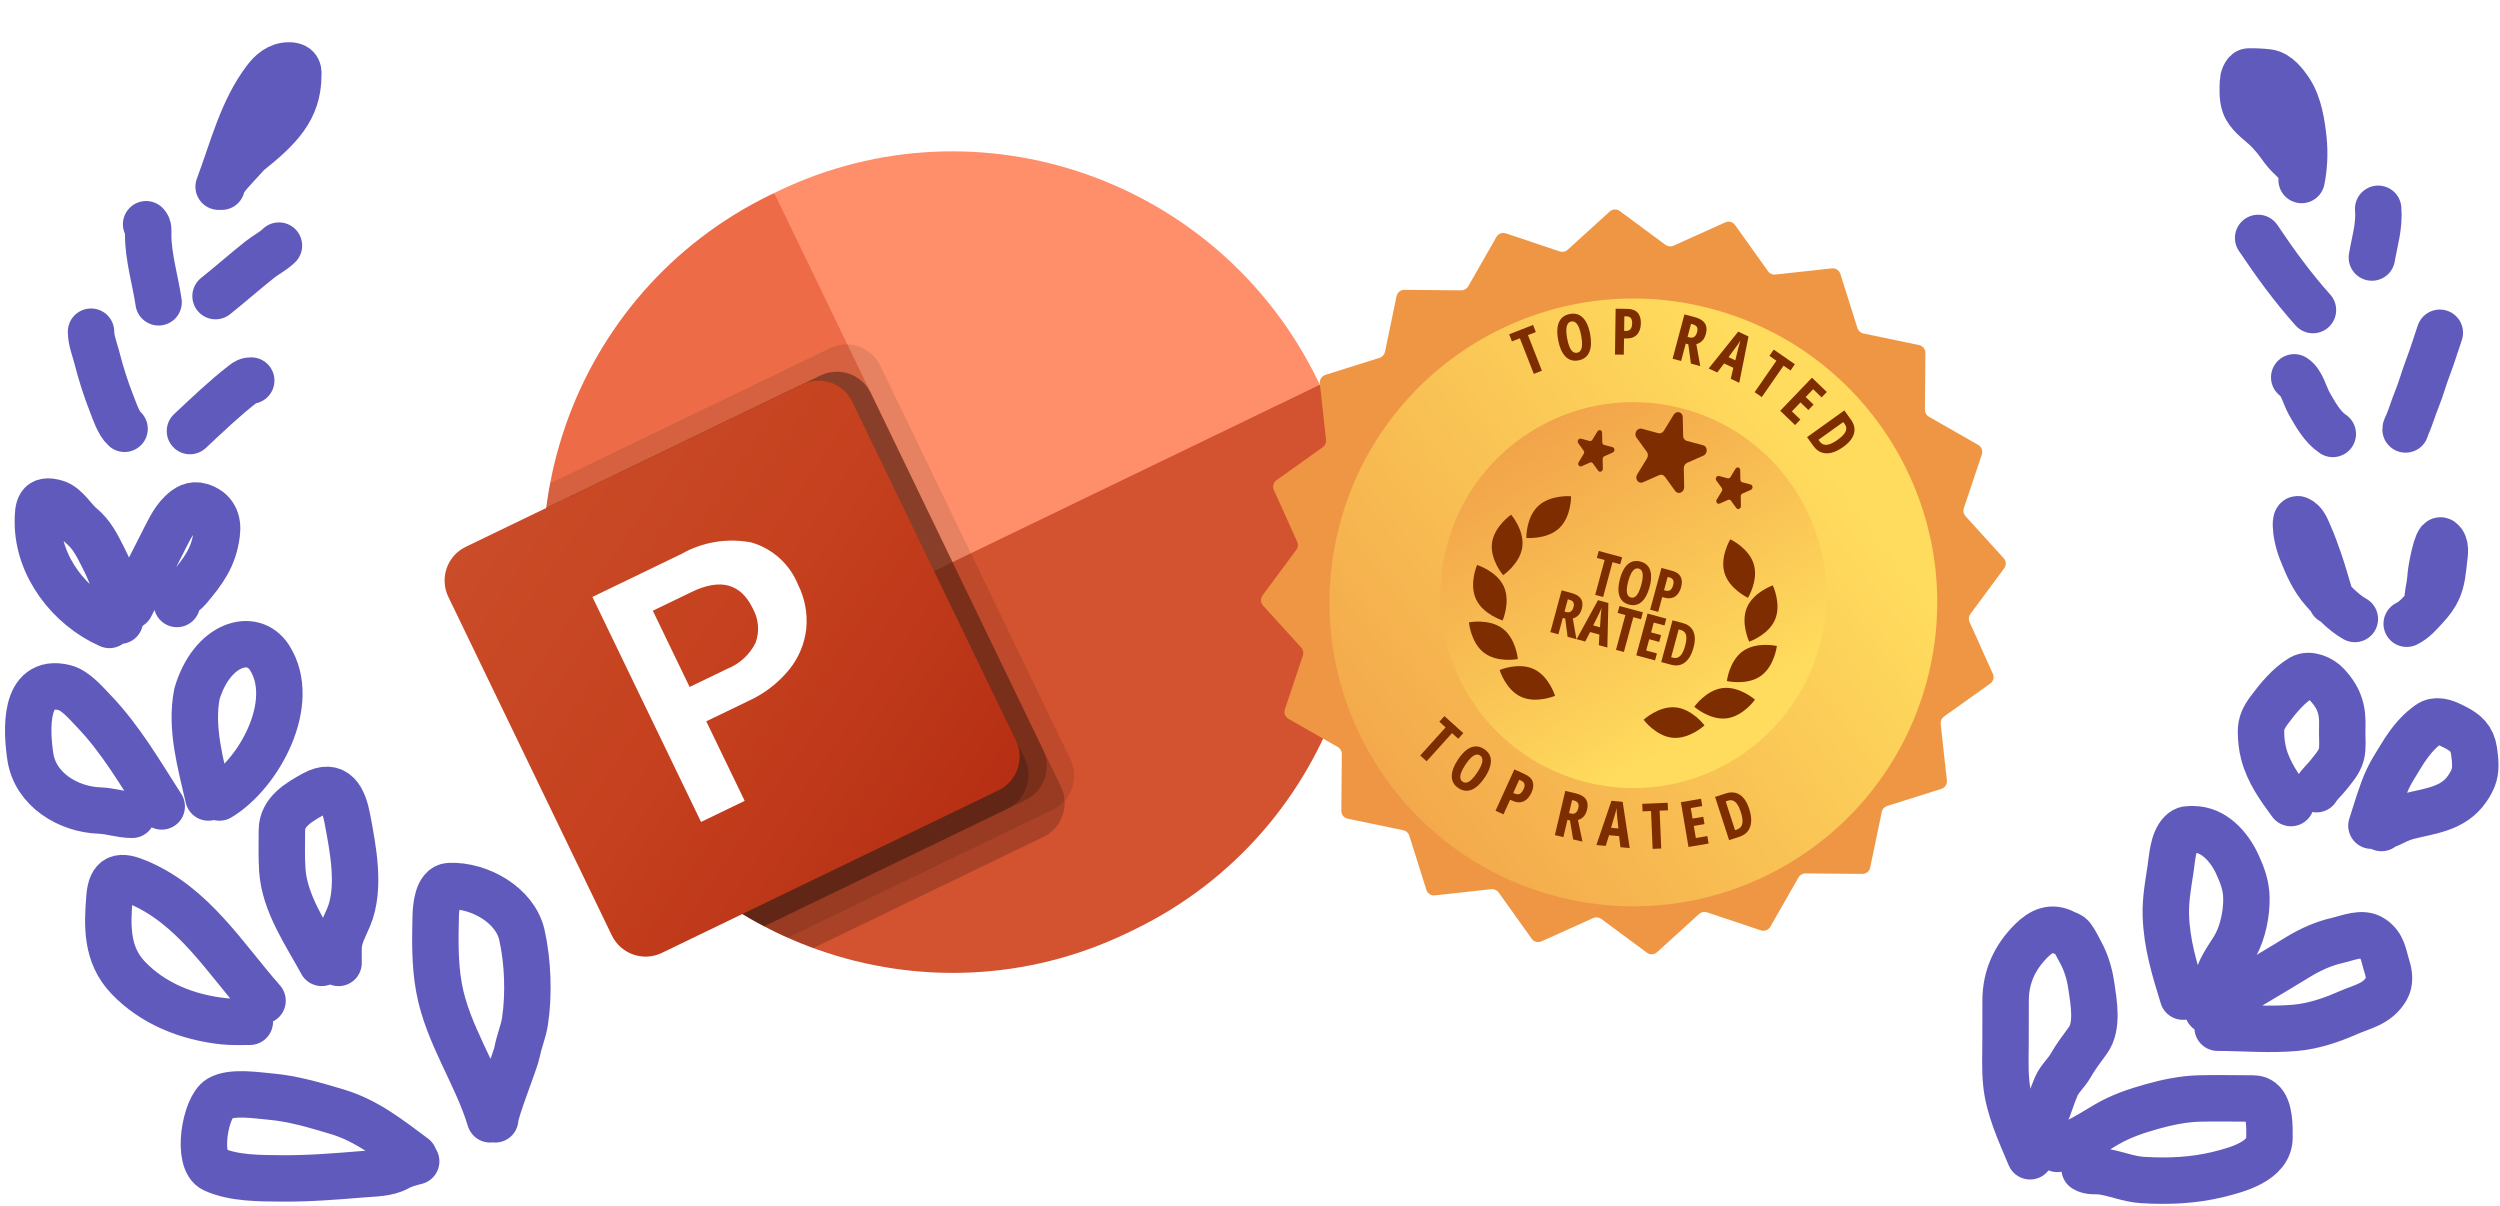 <svg width="367" height="177" viewBox="0 0 367 177" fill="none" xmlns="http://www.w3.org/2000/svg">
<path d="M71.946 164.317C69.944 157.687 65.665 151.806 64.436 144.931C63.825 141.512 63.875 138.002 63.96 134.54C63.988 133.388 64.169 130.141 65.982 130.071C70.373 129.901 75.63 132.865 76.615 137.25C77.489 141.141 77.673 145.937 77.069 149.93C76.838 151.461 76.198 152.867 75.924 154.383C75.697 155.642 72.699 163.043 72.696 164.319" stroke="#615ABD" stroke-width="6.816" stroke-linecap="round"/>
<path d="M60.787 169.866C57.167 167.182 53.836 164.496 49.482 163.201C46.259 162.243 43.046 161.271 39.681 160.978C37.768 160.812 34.029 160.2 32.215 161.272C30.097 162.523 28.758 170.457 31.384 171.66C34.331 173.011 38.218 172.96 41.341 172.989C45.312 173.026 49.276 172.708 53.23 172.378C54.874 172.241 56.913 172.267 58.392 171.426C59.164 170.987 60.22 170.703 61.095 170.486" stroke="#615ABD" stroke-width="6.816" stroke-linecap="round"/>
<path d="M47.224 141.35C44.947 137.124 41.756 132.629 41.439 127.678C41.315 125.746 41.379 123.799 41.383 121.864C41.389 119.186 43.889 117.743 46.074 116.541C49.252 114.792 50.429 117.223 50.986 120.164C51.808 124.509 52.975 130.336 51.195 134.615C50.581 136.09 49.77 137.412 49.706 139.05C49.676 139.815 49.703 140.588 49.701 141.355" stroke="#615ABD" stroke-width="6.816" stroke-linecap="round"/>
<path d="M38.542 146.904C32.919 140.521 28.401 132.986 20.31 129.542C17.641 128.406 16.332 128.606 16.074 131.683C15.712 136.003 15.629 140.149 18.766 143.473C22.439 147.364 27.558 149.348 32.807 149.92C34.087 150.059 35.39 149.994 36.677 149.997" stroke="#615ABD" stroke-width="6.816" stroke-linecap="round"/>
<path d="M30.587 117.07C29.479 112.176 27.924 106.927 28.912 101.857C31.101 94.489 37.095 92.705 39.555 96.525C43.782 103.088 38.041 113.596 32.216 117.074" stroke="#615ABD" stroke-width="6.816" stroke-linecap="round"/>
<path d="M23.741 118.385C20.645 113.572 17.723 108.491 13.725 104.343C12.65 103.229 11.077 101.341 9.466 100.945C3.369 99.448 3.906 107.408 4.455 111.084C5.177 115.913 10.021 118.822 14.588 118.984C16.249 119.043 17.727 119.61 19.403 119.614" stroke="#615ABD" stroke-width="6.816" stroke-linecap="round"/>
<path d="M16.057 91.739C10.212 89.162 5.547 83.135 5.561 76.612C5.566 74.532 5.681 73.071 8.217 73.831C9.72 74.282 10.747 76.202 11.925 77.176C13.499 78.478 14.232 80.036 15.149 81.828C16.712 84.88 17.614 87.674 17.606 91.123" stroke="#615ABD" stroke-width="6.816" stroke-linecap="round"/>
<path d="M19.16 88.959C19.888 87.514 22.882 81.564 23.79 79.817C24.564 78.326 25.354 76.489 26.603 75.281C27.423 74.49 28.29 73.963 29.427 74.307C31.411 74.907 32.067 76.428 31.826 78.32C31.375 81.867 29.829 83.855 27.663 86.431C26.867 87.378 25.975 87.354 25.972 88.664" stroke="#615ABD" stroke-width="6.816" stroke-linecap="round"/>
<path d="M18.287 62.947C17.382 62.139 16.816 60.327 16.419 59.33C15.527 57.087 14.815 54.815 14.215 52.479C13.909 51.288 13.36 49.943 13.363 48.692" stroke="#615ABD" stroke-width="6.816" stroke-linecap="round"/>
<path d="M27.885 63.278C30.448 60.88 32.968 58.46 35.744 56.31C36.16 55.988 36.369 55.864 36.88 55.866" stroke="#615ABD" stroke-width="6.816" stroke-linecap="round"/>
<path d="M23.281 44.379C22.816 41.189 21.747 37.706 21.754 34.467C21.755 33.837 21.858 33.33 21.448 32.918" stroke="#615ABD" stroke-width="6.816" stroke-linecap="round"/>
<path d="M31.643 43.468C33.851 41.709 35.965 39.83 38.175 38.08C39.075 37.367 40.134 36.867 40.949 36.056" stroke="#615ABD" stroke-width="6.816" stroke-linecap="round"/>
<path d="M32.095 27.407C34.126 22.034 35.519 16.174 39.021 11.602C39.749 10.651 40.855 9.603 42.422 9.606C43.99 9.609 43.79 10.675 43.789 11.051C43.779 16.049 40.978 18.84 36.402 22.492C34.61 24.513 32.543 26.448 32.541 27.408" stroke="#615ABD" stroke-width="6.816" stroke-linecap="round"/>
<path d="M298.016 169.742C296.588 166.324 294.862 162.667 294.51 158.943C294.318 156.92 294.407 154.872 294.412 152.844C294.416 150.841 294.42 148.838 294.424 146.836C294.432 143.441 295.739 140.551 298.196 138.105C299.682 136.625 301.216 135.966 303.043 136.943C303.522 137.199 303.859 137.173 304.194 137.633C304.681 138.3 305.048 139.094 305.444 139.82C306.271 141.337 306.747 142.971 307.001 144.688C307.356 147.093 308.031 150.667 306.488 152.748C305.599 153.947 304.701 155.149 303.962 156.444C303.346 157.523 302.363 158.322 301.861 159.474C301.3 160.766 300.913 162.093 300.397 163.375" stroke="#615ABD" stroke-width="6.816" stroke-linecap="round"/>
<path d="M302.024 168.658C304.583 167.999 306.935 166.434 309.192 165.103C311.315 163.853 313.551 163.101 315.914 162.438C318.111 161.821 320.497 161.323 322.784 161.259C325.195 161.192 327.613 161.249 330.026 161.254C330.73 161.256 331.374 161.19 331.956 161.643C333.247 162.646 333.162 165.57 333.159 167.006C333.151 170.477 328.389 171.725 325.703 172.391C322.034 173.3 318.306 173.457 314.525 173.226C312.423 173.098 310.555 172.236 308.51 171.959C307.705 171.85 306.724 172.049 306.023 171.58" stroke="#615ABD" stroke-width="6.816" stroke-linecap="round"/>
<path d="M320.459 146.305C319.22 142.273 318.063 138.54 317.946 134.335C317.885 132.124 318.275 129.872 318.618 127.701C318.87 126.105 318.948 123.487 320.218 122.223C320.784 121.659 321.234 121.729 321.979 121.731C324.971 121.738 327.235 124.276 328.42 126.842C329.181 128.49 329.753 130.001 329.775 131.862C329.801 134.083 329.281 136.712 328.223 138.696C327.3 140.426 325.565 142.319 325.561 144.313" stroke="#615ABD" stroke-width="6.816" stroke-linecap="round"/>
<path d="M324.096 148.315C328.561 145.789 332.967 143.161 337.342 140.495C339.174 139.379 341.075 138.517 343.173 138.04C344.755 137.68 346.82 136.743 348.271 137.747C349.852 138.841 349.862 140.19 350.406 141.899C350.737 142.937 350.909 144.151 350.319 145.155C348.978 147.437 346.815 147.738 344.607 148.713C342.216 149.77 339.602 150.642 336.986 150.882C333.154 151.232 329.34 150.875 325.547 150.867" stroke="#615ABD" stroke-width="6.816" stroke-linecap="round"/>
<path d="M336.315 117.889C334.65 115.625 333.047 113.426 332.316 110.671C332.042 109.639 331.929 108.565 331.912 107.501C331.892 106.169 332.334 105.308 333.151 104.209C334.4 102.525 335.989 100.587 337.826 99.503C339.002 98.809 340.769 99.593 341.617 100.528C342.635 101.649 343.28 102.616 343.642 104.092C343.927 105.254 343.839 106.425 343.837 107.615C343.835 108.635 343.961 109.751 343.71 110.746C343.411 111.93 342.516 112.871 341.778 113.81C341.246 114.487 340.509 115.123 340.069 115.851" stroke="#615ABD" stroke-width="6.816" stroke-linecap="round"/>
<path d="M348.126 121.209C348.879 118.93 349.515 116.532 350.527 114.346C351.031 113.256 351.726 112.225 352.339 111.194C353.168 109.799 354.105 108.471 355.276 107.337C355.552 107.07 356.496 106.259 356.92 106.078C358.056 105.592 359.344 106.218 360.334 106.723C361.964 107.553 362.898 108.371 363.18 110.188C363.294 110.924 363.372 111.66 363.371 112.404C363.368 113.737 362.955 114.657 362.202 115.76C360.117 118.817 356.722 119.006 353.419 119.87C352.373 120.143 351.577 120.585 350.626 121.031C350.345 121.163 349.743 121.272 349.602 121.553" stroke="#615ABD" stroke-width="6.816" stroke-linecap="round"/>
<path d="M345.691 90.865C343.929 89.872 342.425 88.208 341.092 86.714C339.553 84.989 338.678 82.932 337.841 80.805C337.535 80.026 337.314 79.185 337.171 78.36C337.108 77.998 336.824 75.999 337.39 76.24C338.273 76.615 338.583 77.594 338.951 78.408C339.519 79.666 339.974 80.968 340.432 82.269C341.13 84.248 341.639 86.284 342.288 88.244" stroke="#615ABD" stroke-width="6.816" stroke-linecap="round"/>
<path d="M353.303 91.564C354.472 90.991 355.264 90.019 356.136 89.076C356.85 88.304 357.48 87.483 357.909 86.517C358.518 85.147 358.623 83.564 358.79 82.094C358.878 81.319 359.148 79.943 358.354 79.366C357.728 78.911 356.885 83.681 356.841 84.318C356.774 85.282 356.63 86.217 356.443 87.164C356.377 87.498 356.355 88.911 356.035 89.07" stroke="#615ABD" stroke-width="6.816" stroke-linecap="round"/>
<path d="M336.791 55.394C337.925 56.11 338.348 58.11 338.992 59.237C339.926 60.868 340.921 62.674 342.455 63.701" stroke="#615ABD" stroke-width="6.816" stroke-linecap="round"/>
<path d="M358.167 48.85C357.58 50.54 357.068 52.264 356.427 53.934C355.827 55.495 355.4 57.121 354.769 58.665C354.282 59.857 353.925 61.103 353.423 62.286C353.313 62.544 353.138 62.759 353.137 63.043" stroke="#615ABD" stroke-width="6.816" stroke-linecap="round"/>
<path d="M331.495 34.93C333.966 38.618 336.575 42.206 339.54 45.515" stroke="#615ABD" stroke-width="6.816" stroke-linecap="round"/>
<path d="M349.116 30.65C349.328 33.169 348.598 35.402 348.192 37.806" stroke="#615ABD" stroke-width="6.816" stroke-linecap="round"/>
<path d="M337.876 26.422C338.257 24.475 338.354 22.494 338.154 20.514C337.922 18.225 337.476 15.344 336.187 13.389C335.47 12.301 334.36 10.814 332.955 10.636C332.026 10.518 331.032 10.48 330.095 10.497C329.59 10.506 329.284 11.553 329.271 11.922C329.234 13.035 329.141 14.306 329.517 15.369C330.012 16.77 331.424 17.739 332.476 18.696C333.545 19.668 334.355 20.751 335.196 21.921C335.643 22.542 336.227 23.058 336.765 23.598C336.969 23.803 337.152 24.056 337.426 24.148" stroke="#615ABD" stroke-width="6.816" stroke-linecap="round"/>
<path d="M150.533 84.034L113.656 28.331L113.053 28.623C83.683 42.913 71.423 78.358 85.612 107.957L85.905 108.564L150.533 84.034Z" fill="#ED6C47"/>
<path d="M114.26 28.039L113.656 28.331L139.828 82.522L172.023 80.339L193.75 56.48L193.457 55.873C179.097 26.357 143.714 13.921 114.26 28.039Z" fill="#FF8F6B"/>
<path d="M193.75 56.48L194.038 57.076C208.232 86.681 195.969 122.133 166.592 136.426L165.405 136.999C135.946 151.121 100.555 138.683 86.192 109.16L85.904 108.563L193.75 56.48Z" fill="#D35230"/>
<path opacity="0.1" d="M129.215 53.663L157.14 111.484C158.097 113.5 157.757 115.89 156.278 117.548C155.81 118.082 155.24 118.517 154.601 118.825L115.641 137.641C114.468 137.138 113.295 136.568 112.176 135.973C100.86 130.081 91.742 120.672 86.192 109.159L85.617 107.967C80.587 97.594 78.701 85.979 80.192 74.565C80.34 73.357 80.515 72.137 80.771 70.944L121.887 51.087C124.613 49.796 127.876 50.943 129.215 53.663Z" fill="black"/>
<path opacity="0.2" d="M127.828 57.676L155.752 115.498C156.062 116.14 156.241 116.838 156.278 117.549C156.414 119.775 155.206 121.86 153.213 122.839L119.403 139.167C118.13 138.709 116.875 138.2 115.641 137.642C114.468 137.14 113.295 136.57 112.176 135.975C100.86 130.083 91.742 120.674 86.192 109.161L85.617 107.968C80.588 97.595 78.701 85.981 80.192 74.567L120.499 55.101C123.226 53.809 126.489 54.956 127.828 57.676Z" fill="black"/>
<path opacity="0.2" d="M127.828 57.676L153.135 110.078C154.433 112.818 153.303 116.087 150.596 117.42L112.176 135.975C100.86 130.083 91.742 120.674 86.192 109.161L85.617 107.968C80.588 97.595 78.701 85.981 80.192 74.567L120.499 55.101C123.226 53.809 126.489 54.956 127.828 57.676Z" fill="black"/>
<path opacity="0.2" d="M125.132 58.978L150.439 111.381C151.737 114.12 150.606 117.389 147.9 118.722L112.176 135.975C100.86 130.083 91.742 120.674 86.192 109.161L85.617 107.968C80.588 97.595 78.701 85.981 80.192 74.567L117.803 56.403C120.53 55.111 123.793 56.258 125.132 58.978Z" fill="black"/>
<path d="M68.364 80.278L117.795 56.406C120.524 55.088 123.811 56.243 125.135 58.986L149.126 108.662C150.451 111.405 149.312 114.697 146.583 116.015L97.152 139.888C94.422 141.206 91.136 140.051 89.811 137.308L65.82 87.632C64.496 84.889 65.634 81.596 68.364 80.278Z" fill="url(#paint0_linear_4636_147)"/>
<path d="M100.016 81.328C103.129 79.556 106.772 78.955 110.296 79.632C113.394 80.527 115.916 82.799 117.136 85.795C118.147 87.798 118.572 90.046 118.361 92.277C118.123 94.484 117.253 96.573 115.856 98.292C114.258 100.254 112.231 101.82 109.931 102.871L103.679 105.89L109.319 117.568L102.915 120.661L86.964 87.632L100.016 81.328ZM101.237 100.848L106.748 98.186C108.557 97.471 110.04 96.115 110.915 94.373C111.53 92.708 111.377 90.852 110.498 89.304C108.741 85.665 105.757 84.861 101.547 86.894L95.832 89.655L101.237 100.848L101.237 100.848Z" fill="white"/>
<path d="M253.274 32.642C253.782 32.414 254.38 32.576 254.704 33.029L259.55 39.822C259.795 40.166 260.207 40.351 260.627 40.305L268.922 39.396C269.476 39.336 269.995 39.675 270.163 40.206L272.672 48.164C272.799 48.567 273.134 48.87 273.548 48.956L281.718 50.655C282.263 50.768 282.652 51.251 282.648 51.808L282.575 60.152C282.571 60.575 282.796 60.967 283.163 61.176L290.408 65.317C290.892 65.593 291.113 66.173 290.936 66.701L288.288 74.614C288.154 75.015 288.247 75.457 288.531 75.77L294.142 81.946C294.517 82.359 294.548 82.978 294.216 83.426L289.253 90.134C289.002 90.474 288.953 90.923 289.127 91.308L292.554 98.916C292.783 99.424 292.621 100.023 292.168 100.346L285.375 105.192C285.031 105.437 284.846 105.85 284.892 106.27L285.801 114.564C285.861 115.118 285.523 115.638 284.991 115.805L277.033 118.315C276.63 118.442 276.327 118.777 276.241 119.19L274.542 127.36C274.429 127.905 273.946 128.295 273.389 128.29L265.045 128.217C264.622 128.214 264.23 128.439 264.021 128.806L259.88 136.05C259.604 136.534 259.024 136.755 258.496 136.578L250.583 133.931C250.182 133.797 249.74 133.89 249.427 134.174L243.251 139.784C242.838 140.159 242.219 140.19 241.771 139.859L235.063 134.895C234.723 134.644 234.274 134.596 233.889 134.769L226.281 138.197C225.773 138.426 225.174 138.264 224.851 137.81L220.005 131.017C219.76 130.673 219.347 130.488 218.927 130.535L210.633 131.443C210.079 131.504 209.559 131.165 209.392 130.634L206.882 122.675C206.755 122.272 206.42 121.969 206.007 121.883L197.837 120.184C197.292 120.071 196.902 119.588 196.907 119.031L196.98 110.687C196.983 110.264 196.758 109.873 196.391 109.663L189.147 105.523C188.663 105.246 188.442 104.667 188.619 104.138L191.266 96.225C191.4 95.824 191.308 95.382 191.023 95.07L185.413 88.893C185.038 88.481 185.007 87.861 185.338 87.413L190.302 80.706C190.553 80.366 190.601 79.917 190.428 79.531L187 71.923C186.771 71.415 186.933 70.817 187.387 70.493L194.18 65.647C194.524 65.402 194.709 64.99 194.663 64.57L193.754 56.275C193.693 55.721 194.032 55.202 194.563 55.034L202.522 52.525C202.925 52.398 203.228 52.063 203.314 51.649L205.013 43.479C205.126 42.934 205.609 42.545 206.166 42.55L214.51 42.622C214.933 42.626 215.324 42.401 215.534 42.034L219.674 34.789C219.951 34.306 220.53 34.084 221.059 34.261L228.972 36.909C229.373 37.043 229.815 36.95 230.128 36.666L236.304 31.055C236.716 30.68 237.336 30.649 237.784 30.981L244.491 35.944C244.831 36.195 245.28 36.243 245.666 36.07L253.274 32.642Z" fill="#EF9645"/>
<g filter="url(#filter0_d_4636_147)">
<circle cx="239.777" cy="85.42" r="44.602" transform="rotate(15.123 239.777 85.42)" fill="url(#paint1_linear_4636_147)"/>
</g>
<g filter="url(#filter1_d_4636_147)">
<circle cx="239.778" cy="85.42" r="28.323" transform="rotate(15.123 239.778 85.42)" fill="url(#paint2_linear_4636_147)"/>
</g>
<path d="M235.338 87.636L234.176 87.322L235.558 82.21L234.417 81.902L234.693 80.883L238.127 81.811L237.852 82.83L236.719 82.524L235.338 87.636ZM242.157 86.18C242.025 86.667 241.862 87.094 241.667 87.461C241.472 87.825 241.248 88.12 240.995 88.346C240.743 88.571 240.459 88.72 240.146 88.791C239.836 88.863 239.497 88.85 239.131 88.751C238.762 88.651 238.46 88.492 238.226 88.272C237.992 88.05 237.823 87.776 237.719 87.451C237.614 87.126 237.57 86.757 237.586 86.344C237.601 85.932 237.675 85.482 237.806 84.996C237.992 84.308 238.231 83.753 238.522 83.331C238.813 82.908 239.153 82.622 239.541 82.472C239.93 82.322 240.362 82.311 240.837 82.44C241.332 82.574 241.704 82.811 241.954 83.151C242.207 83.493 242.347 83.921 242.376 84.435C242.406 84.947 242.333 85.529 242.157 86.18ZM239.024 85.334C238.897 85.803 238.828 86.206 238.815 86.541C238.803 86.874 238.847 87.139 238.946 87.337C239.046 87.532 239.201 87.658 239.411 87.715C239.624 87.772 239.82 87.743 240.002 87.627C240.186 87.512 240.355 87.307 240.51 87.013C240.667 86.72 240.811 86.332 240.941 85.852C241.135 85.133 241.199 84.578 241.134 84.185C241.07 83.79 240.879 83.549 240.56 83.463C240.351 83.406 240.153 83.439 239.967 83.559C239.782 83.68 239.61 83.889 239.452 84.185C239.294 84.481 239.151 84.864 239.024 85.334ZM245.457 83.792C246.08 83.96 246.499 84.248 246.713 84.654C246.931 85.057 246.957 85.568 246.79 86.186C246.706 86.496 246.59 86.768 246.443 87.001C246.3 87.233 246.125 87.418 245.92 87.557C245.714 87.697 245.479 87.783 245.215 87.817C244.951 87.85 244.657 87.823 244.332 87.736L244.01 87.648L243.423 89.821L242.244 89.502L243.901 83.372L245.457 83.792ZM245.098 84.77L244.809 84.692L244.282 86.642L244.487 86.698C244.674 86.748 244.84 86.756 244.985 86.72C245.13 86.684 245.255 86.598 245.361 86.461C245.467 86.325 245.554 86.131 245.622 85.879C245.706 85.566 245.703 85.321 245.613 85.144C245.527 84.964 245.355 84.84 245.098 84.77ZM230.673 87.048C231.126 87.17 231.484 87.338 231.748 87.55C232.012 87.762 232.181 88.019 232.255 88.321C232.332 88.624 232.317 88.974 232.21 89.371C232.142 89.622 232.049 89.843 231.932 90.034C231.815 90.221 231.669 90.378 231.494 90.505C231.322 90.629 231.12 90.725 230.886 90.79L231.419 93.828L230.124 93.478L229.771 90.804L229.419 90.709L228.769 93.112L227.591 92.793L229.248 86.662L230.673 87.048ZM230.396 88.039L230.157 87.975L229.67 89.778L229.934 89.849C230.197 89.92 230.417 89.894 230.594 89.771C230.774 89.649 230.908 89.427 230.995 89.105C231.073 88.817 231.061 88.587 230.961 88.412C230.864 88.239 230.676 88.115 230.396 88.039ZM234.707 94.716L234.787 93.154L233.424 92.786L232.707 94.176L231.444 93.835L234.586 88.105L236.108 88.516L235.961 95.055L234.707 94.716ZM234.883 92.082L234.991 90.37C235.004 90.23 235.018 90.092 235.03 89.957C235.045 89.824 235.059 89.695 235.071 89.573C235.087 89.448 235.102 89.332 235.115 89.225C235.081 89.32 235.039 89.424 234.99 89.537C234.942 89.65 234.889 89.768 234.832 89.891C234.775 90.013 234.715 90.136 234.651 90.26L233.881 91.811L234.883 92.082ZM238.388 95.711L237.227 95.397L238.608 90.286L237.468 89.978L237.743 88.959L241.177 89.887L240.902 90.906L239.77 90.6L238.388 95.711ZM242.959 96.946L240.204 96.202L241.861 90.071L244.616 90.816L244.345 91.818L242.768 91.392L242.379 92.835L243.846 93.231L243.574 94.237L242.107 93.841L241.659 95.497L243.236 95.923L242.959 96.946ZM248.611 95.063C248.426 95.748 248.174 96.301 247.857 96.722C247.542 97.144 247.169 97.429 246.739 97.577C246.313 97.722 245.837 97.724 245.311 97.582L243.869 97.192L245.526 91.062L247.056 91.475C247.56 91.612 247.955 91.84 248.244 92.161C248.535 92.482 248.712 92.887 248.775 93.375C248.838 93.863 248.783 94.426 248.611 95.063ZM247.384 94.79C247.508 94.332 247.567 93.944 247.559 93.627C247.552 93.31 247.48 93.058 247.345 92.872C247.212 92.686 247.019 92.559 246.764 92.49L246.429 92.399L245.326 96.479L245.582 96.548C246.007 96.663 246.365 96.576 246.656 96.285C246.951 95.996 247.193 95.498 247.384 94.79Z" fill="#7D2D00"/>
<path d="M219.025 79.703C218.701 82.156 220.664 84.438 220.664 84.438C220.664 84.438 223.153 82.742 223.477 80.289C223.8 77.835 221.837 75.553 221.837 75.553C221.837 75.553 219.35 77.251 219.025 79.703ZM216.671 87.945C217.706 90.194 220.586 91.082 220.586 91.082C220.586 91.082 221.787 88.324 220.752 86.076C219.717 83.827 216.837 82.938 216.837 82.938C216.837 82.938 215.636 85.697 216.671 87.945ZM217.881 95.846C219.862 97.334 222.82 96.752 222.82 96.752C222.82 96.752 222.563 93.755 220.582 92.267C218.6 90.778 215.643 91.361 215.643 91.361C215.643 91.361 215.9 94.358 217.881 95.846ZM223.26 102.28C225.507 103.328 228.28 102.149 228.28 102.149C228.28 102.149 227.409 99.271 225.163 98.221C222.916 97.173 220.143 98.354 220.143 98.354C220.143 98.354 221.014 101.233 223.26 102.28ZM225.814 74.273C224.002 75.963 224.064 78.968 224.064 78.968C224.064 78.968 227.067 79.237 228.879 77.548C230.691 75.859 230.629 72.852 230.629 72.852C230.629 72.852 227.625 72.584 225.814 74.273Z" fill="#7D2D00"/>
<path d="M260.586 90.936C259.63 93.218 256.785 94.2 256.785 94.2C256.785 94.2 255.489 91.482 256.444 89.199C257.401 86.914 260.247 85.934 260.247 85.934C260.247 85.934 261.541 88.653 260.586 90.936ZM258.465 99.24C256.438 100.661 253.504 99.977 253.504 99.977C253.504 99.977 253.855 96.99 255.882 95.569C257.908 94.149 260.845 94.832 260.845 94.832C260.845 94.832 260.493 97.82 258.465 99.24ZM253.441 105.456C250.98 105.744 248.719 103.751 248.719 103.751C248.719 103.751 250.45 101.291 252.911 101.004C255.373 100.716 257.634 102.709 257.634 102.709C257.634 102.709 255.903 105.169 253.441 105.456ZM245.553 108.305C243.084 108.078 241.282 105.663 241.282 105.663C241.282 105.663 243.485 103.615 245.954 103.84C248.423 104.067 250.223 106.483 250.223 106.483C250.223 106.483 248.022 108.532 245.553 108.305ZM257.455 82.825C258.17 85.197 256.602 87.762 256.602 87.762C256.602 87.762 253.872 86.482 253.157 84.11C252.443 81.738 254.012 79.171 254.012 79.171C254.012 79.171 256.741 80.453 257.455 82.825Z" fill="#7D2D00"/>
<path d="M234.502 63.337C234.71 62.998 235.179 63.124 235.187 63.522L235.217 64.944C235.219 65.031 235.245 65.113 235.293 65.179C235.342 65.246 235.408 65.292 235.484 65.313L236.732 65.65C237.081 65.744 237.091 66.28 236.748 66.432L235.519 66.973C235.444 67.007 235.379 67.064 235.334 67.138C235.288 67.212 235.265 67.299 235.267 67.386L235.296 68.808C235.304 69.206 234.841 69.41 234.62 69.105L233.831 68.018C233.783 67.952 233.716 67.905 233.64 67.885C233.564 67.864 233.483 67.871 233.408 67.904L232.179 68.445C231.835 68.597 231.538 68.188 231.746 67.848L232.487 66.634C232.533 66.56 232.556 66.474 232.554 66.387C232.552 66.3 232.525 66.218 232.477 66.151L231.689 65.065C231.468 64.761 231.748 64.303 232.096 64.398L233.343 64.735C233.419 64.755 233.501 64.749 233.576 64.716C233.651 64.683 233.715 64.625 233.761 64.551L234.502 63.337L234.502 63.337Z" fill="#7D2D00"/>
<path d="M245.696 60.877C246.1 60.218 247.012 60.464 247.027 61.237L247.084 63.999C247.088 64.167 247.14 64.327 247.234 64.456C247.327 64.584 247.457 64.675 247.604 64.715L250.027 65.37C250.705 65.553 250.726 66.594 250.058 66.889L247.671 67.941C247.525 68.005 247.4 68.117 247.312 68.261C247.224 68.404 247.178 68.573 247.181 68.741L247.238 71.504C247.255 72.276 246.355 72.673 245.926 72.082L244.394 69.97C244.3 69.842 244.17 69.751 244.023 69.711C243.875 69.671 243.717 69.684 243.571 69.748L241.184 70.8C240.516 71.095 239.939 70.299 240.342 69.64L241.783 67.282C241.871 67.138 241.916 66.97 241.913 66.802C241.909 66.633 241.857 66.473 241.763 66.344L240.232 64.234C239.803 63.642 240.346 62.754 241.023 62.938L243.446 63.592C243.593 63.632 243.751 63.619 243.897 63.555C244.042 63.491 244.168 63.379 244.256 63.236L245.697 60.878L245.696 60.877Z" fill="#7D2D00"/>
<path d="M254.774 68.816C254.981 68.476 255.451 68.603 255.459 69.001L255.488 70.423C255.49 70.509 255.517 70.592 255.565 70.658C255.613 70.724 255.68 70.771 255.756 70.791L257.003 71.129C257.352 71.223 257.363 71.758 257.019 71.91L255.79 72.452C255.715 72.485 255.65 72.543 255.605 72.617C255.56 72.691 255.536 72.777 255.538 72.864L255.567 74.286C255.576 74.684 255.113 74.888 254.892 74.584L254.103 73.497C254.055 73.431 253.988 73.384 253.912 73.363C253.836 73.343 253.755 73.349 253.68 73.382L252.451 73.924C252.107 74.076 251.81 73.666 252.017 73.327L252.759 72.113C252.804 72.039 252.827 71.952 252.826 71.865C252.824 71.779 252.797 71.696 252.749 71.63L251.96 70.544C251.74 70.239 252.019 69.782 252.368 69.876L253.615 70.213C253.691 70.234 253.772 70.227 253.847 70.194C253.922 70.161 253.987 70.104 254.032 70.03L254.774 68.816L254.774 68.816Z" fill="#7D2D00"/>
<path d="M226.349 54.422L225.162 54.887L223.117 49.66L221.951 50.116L221.543 49.074L225.054 47.701L225.462 48.742L224.304 49.195L226.349 54.422Z" fill="#7D2D00"/>
<path d="M233.436 49.058C233.534 49.583 233.573 50.066 233.555 50.506C233.537 50.944 233.458 51.328 233.32 51.66C233.182 51.991 232.979 52.263 232.713 52.475C232.449 52.686 232.119 52.828 231.724 52.902C231.326 52.976 230.964 52.962 230.639 52.86C230.314 52.755 230.027 52.571 229.778 52.308C229.53 52.045 229.318 51.713 229.144 51.311C228.969 50.91 228.833 50.446 228.736 49.921C228.598 49.179 228.571 48.539 228.656 48.002C228.74 47.465 228.934 47.036 229.236 46.714C229.539 46.393 229.947 46.184 230.46 46.089C230.994 45.99 231.458 46.046 231.853 46.257C232.251 46.467 232.582 46.811 232.846 47.29C233.109 47.766 233.306 48.355 233.436 49.058ZM230.055 49.686C230.149 50.193 230.267 50.609 230.409 50.936C230.55 51.259 230.713 51.493 230.899 51.636C231.084 51.777 231.29 51.826 231.517 51.784C231.746 51.741 231.921 51.623 232.041 51.429C232.164 51.234 232.232 50.961 232.244 50.609C232.26 50.257 232.22 49.821 232.124 49.302C231.98 48.526 231.787 47.966 231.545 47.62C231.302 47.272 231.009 47.13 230.665 47.194C230.438 47.236 230.264 47.357 230.142 47.558C230.02 47.758 229.952 48.036 229.936 48.392C229.921 48.747 229.961 49.179 230.055 49.686Z" fill="#7D2D00"/>
<path d="M238.883 45.342C239.567 45.352 240.073 45.537 240.399 45.898C240.729 46.255 240.889 46.773 240.879 47.452C240.874 47.792 240.827 48.102 240.737 48.38C240.651 48.655 240.52 48.891 240.345 49.088C240.17 49.285 239.952 49.435 239.69 49.539C239.427 49.643 239.118 49.692 238.762 49.687L238.407 49.682L238.374 52.067L237.08 52.049L237.175 45.318L238.883 45.342ZM238.771 46.441L238.453 46.437L238.423 48.577L238.649 48.581C238.854 48.584 239.027 48.547 239.166 48.473C239.305 48.398 239.411 48.277 239.484 48.109C239.557 47.941 239.595 47.719 239.599 47.443C239.604 47.099 239.537 46.848 239.398 46.69C239.262 46.528 239.053 46.445 238.771 46.441Z" fill="#7D2D00"/>
<path d="M248.788 46.558C249.269 46.687 249.649 46.863 249.929 47.087C250.209 47.311 250.389 47.584 250.469 47.903C250.551 48.224 250.536 48.595 250.424 49.016C250.352 49.283 250.255 49.517 250.131 49.719C250.008 49.919 249.854 50.085 249.668 50.22C249.487 50.353 249.272 50.454 249.024 50.525L249.599 53.742L248.224 53.375L247.843 50.542L247.469 50.442L246.788 52.991L245.538 52.657L247.276 46.154L248.788 46.558ZM248.498 47.61L248.244 47.542L247.733 49.455L248.013 49.53C248.292 49.604 248.525 49.576 248.713 49.445C248.903 49.315 249.044 49.079 249.135 48.738C249.217 48.433 249.204 48.188 249.098 48.004C248.994 47.821 248.794 47.689 248.498 47.61Z" fill="#7D2D00"/>
<path d="M254.079 55.611L254.449 53.995L253.094 53.36L252.09 54.679L250.835 54.091L255.166 48.687L256.68 49.396L255.325 56.195L254.079 55.611ZM254.747 52.893L255.173 51.126C255.213 50.982 255.252 50.841 255.29 50.702C255.33 50.566 255.368 50.434 255.404 50.308C255.443 50.181 255.48 50.062 255.514 49.953C255.46 50.047 255.397 50.148 255.326 50.257C255.255 50.365 255.178 50.479 255.096 50.596C255.014 50.714 254.928 50.831 254.839 50.949L253.75 52.427L254.747 52.893Z" fill="#7D2D00"/>
<path d="M258.629 58.293L257.581 57.566L260.779 52.954L259.75 52.24L260.387 51.321L263.486 53.469L262.849 54.389L261.827 53.681L258.629 58.293Z" fill="#7D2D00"/>
<path d="M263.519 62.399L261.336 60.305L265.995 55.447L268.178 57.541L267.416 58.335L266.167 57.137L265.071 58.28L266.234 59.395L265.469 60.193L264.306 59.077L263.047 60.39L264.296 61.588L263.519 62.399Z" fill="#7D2D00"/>
<path d="M270.599 65.604C269.988 66.042 269.411 66.328 268.868 66.461C268.326 66.596 267.83 66.58 267.378 66.414C266.93 66.248 266.538 65.93 266.201 65.461L265.278 64.175L270.747 60.25L271.726 61.616C272.049 62.065 272.22 62.517 272.242 62.974C272.266 63.433 272.14 63.884 271.865 64.327C271.589 64.77 271.167 65.196 270.599 65.604ZM269.775 64.558C270.184 64.264 270.491 63.985 270.698 63.72C270.904 63.454 271.014 63.2 271.028 62.956C271.043 62.714 270.97 62.48 270.807 62.253L270.592 61.954L266.952 64.565L267.116 64.794C267.388 65.173 267.741 65.341 268.175 65.298C268.61 65.257 269.144 65.01 269.775 64.558Z" fill="#7D2D00"/>
<path d="M209.429 111.751L208.491 110.905L212.217 106.778L211.296 105.946L212.039 105.124L214.812 107.627L214.069 108.45L213.155 107.625L209.429 111.751Z" fill="#7D2D00"/>
<path d="M217.963 114.135C217.671 114.576 217.367 114.948 217.051 115.249C216.737 115.548 216.417 115.768 216.09 115.91C215.763 116.051 215.432 116.105 215.096 116.073C214.763 116.042 214.43 115.917 214.098 115.697C213.763 115.476 213.515 115.217 213.354 114.921C213.194 114.622 213.116 114.294 213.119 113.935C213.123 113.577 213.201 113.194 213.353 112.788C213.505 112.382 213.727 111.958 214.018 111.517C214.431 110.893 214.852 110.418 215.282 110.094C215.711 109.769 216.144 109.596 216.581 109.575C217.018 109.554 217.452 109.686 217.883 109.971C218.332 110.268 218.625 110.627 218.762 111.049C218.901 111.473 218.9 111.946 218.758 112.468C218.619 112.988 218.354 113.544 217.963 114.135ZM215.12 112.256C214.839 112.682 214.636 113.061 214.513 113.391C214.391 113.718 214.347 113.997 214.381 114.227C214.416 114.455 214.529 114.632 214.719 114.757C214.912 114.885 215.118 114.921 215.337 114.865C215.559 114.811 215.795 114.663 216.046 114.421C216.3 114.18 216.571 113.842 216.859 113.406C217.29 112.754 217.538 112.221 217.603 111.809C217.67 111.393 217.559 111.09 217.27 110.899C217.079 110.773 216.872 110.74 216.647 110.799C216.422 110.858 216.182 111.009 215.926 111.252C215.671 111.495 215.402 111.83 215.12 112.256Z" fill="#7D2D00"/>
<path d="M223.849 113.651C224.466 113.932 224.851 114.302 225.004 114.759C225.16 115.214 225.099 115.748 224.821 116.359C224.681 116.667 224.514 116.928 224.322 117.145C224.134 117.36 223.921 117.522 223.685 117.631C223.448 117.741 223.19 117.79 222.91 117.78C222.631 117.769 222.331 117.691 222.01 117.545L221.69 117.399L220.71 119.549L219.544 119.018L222.309 112.949L223.849 113.651ZM223.31 114.603L223.024 114.473L222.144 116.403L222.347 116.496C222.533 116.58 222.704 116.616 222.86 116.604C223.016 116.591 223.16 116.523 223.293 116.4C223.426 116.277 223.549 116.091 223.663 115.842C223.804 115.532 223.843 115.278 223.78 115.078C223.721 114.878 223.565 114.719 223.31 114.603Z" fill="#7D2D00"/>
<path d="M231.293 116.46C231.773 116.573 232.154 116.736 232.438 116.95C232.722 117.163 232.908 117.427 232.997 117.742C233.088 118.057 233.084 118.425 232.985 118.845C232.923 119.111 232.833 119.347 232.716 119.55C232.6 119.751 232.452 119.921 232.273 120.06C232.097 120.196 231.887 120.303 231.644 120.38L232.308 123.55L230.937 123.227L230.475 120.433L230.102 120.345L229.503 122.889L228.255 122.595L229.784 116.104L231.293 116.46ZM231.036 117.51L230.783 117.45L230.334 119.359L230.614 119.425C230.892 119.491 231.122 119.456 231.304 119.321C231.488 119.186 231.621 118.949 231.701 118.608C231.773 118.303 231.753 118.061 231.642 117.882C231.534 117.704 231.332 117.58 231.036 117.51Z" fill="#7D2D00"/>
<path d="M237.882 124.374L237.682 122.744L236.206 122.61L235.716 124.178L234.348 124.054L236.559 117.558L238.208 117.708L239.241 124.497L237.882 124.374ZM237.587 121.618L237.388 119.827C237.377 119.68 237.366 119.535 237.354 119.394C237.346 119.252 237.337 119.117 237.327 118.988C237.321 118.856 237.315 118.734 237.31 118.62C237.291 118.725 237.267 118.841 237.237 118.966C237.208 119.092 237.174 119.223 237.137 119.36C237.101 119.497 237.06 119.636 237.017 119.775L236.502 121.519L237.587 121.618Z" fill="#7D2D00"/>
<path d="M243.868 124.56L242.606 124.614L242.371 119.059L241.131 119.111L241.084 118.004L244.817 117.846L244.863 118.953L243.633 119.005L243.868 124.56Z" fill="#7D2D00"/>
<path d="M250.827 123.832L247.873 124.335L246.754 117.761L249.709 117.258L249.892 118.333L248.201 118.621L248.464 120.167L250.038 119.9L250.221 120.979L248.648 121.247L248.95 123.023L250.64 122.735L250.827 123.832Z" fill="#7D2D00"/>
<path d="M256.782 118.738C257.012 119.446 257.108 120.077 257.07 120.63C257.035 121.181 256.87 121.645 256.577 122.022C256.285 122.395 255.868 122.669 255.324 122.846L253.832 123.33L251.773 116.987L253.357 116.473C253.877 116.304 254.356 116.278 254.794 116.395C255.234 116.511 255.622 116.766 255.958 117.159C256.293 117.552 256.568 118.078 256.782 118.738ZM255.546 119.201C255.392 118.727 255.221 118.352 255.033 118.078C254.845 117.803 254.638 117.623 254.411 117.536C254.188 117.449 253.945 117.448 253.681 117.533L253.334 117.646L254.704 121.867L254.969 121.781C255.409 121.639 255.673 121.356 255.763 120.934C255.856 120.51 255.784 119.933 255.546 119.201Z" fill="#7D2D00"/>
<defs>
<filter id="filter0_d_4636_147" x="182.732" y="31.389" width="114.091" height="114.091" filterUnits="userSpaceOnUse" color-interpolation-filters="sRGB">
<feFlood flood-opacity="0" result="BackgroundImageFix"/>
<feColorMatrix in="SourceAlpha" type="matrix" values="0 0 0 0 0 0 0 0 0 0 0 0 0 0 0 0 0 0 127 0" result="hardAlpha"/>
<feOffset dy="3.014"/>
<feGaussianBlur stdDeviation="6.216"/>
<feComposite in2="hardAlpha" operator="out"/>
<feColorMatrix type="matrix" values="0 0 0 0 0 0 0 0 0 0 0 0 0 0 0 0 0 0 0.25 0"/>
<feBlend mode="normal" in2="BackgroundImageFix" result="effect1_dropShadow_4636_147"/>
<feBlend mode="normal" in="SourceGraphic" in2="effect1_dropShadow_4636_147" result="shape"/>
</filter>
<filter id="filter1_d_4636_147" x="203.44" y="51.024" width="72.674" height="72.674" filterUnits="userSpaceOnUse" color-interpolation-filters="sRGB">
<feFlood flood-opacity="0" result="BackgroundImageFix"/>
<feColorMatrix in="SourceAlpha" type="matrix" values="0 0 0 0 0 0 0 0 0 0 0 0 0 0 0 0 0 0 127 0" result="hardAlpha"/>
<feOffset dy="1.941"/>
<feGaussianBlur stdDeviation="4.004"/>
<feComposite in2="hardAlpha" operator="out"/>
<feColorMatrix type="matrix" values="0 0 0 0 0.565 0 0 0 0 0.325 0 0 0 0 0.153 0 0 0 1 0"/>
<feBlend mode="normal" in2="BackgroundImageFix" result="effect1_dropShadow_4636_147"/>
<feBlend mode="normal" in="SourceGraphic" in2="effect1_dropShadow_4636_147" result="shape"/>
</filter>
<linearGradient id="paint0_linear_4636_147" x1="71.852" y1="73.808" x2="143.302" y2="122.179" gradientUnits="userSpaceOnUse">
<stop stop-color="#CA4C28"/>
<stop offset="0.5" stop-color="#C5401E"/>
<stop offset="1" stop-color="#B62F14"/>
</linearGradient>
<linearGradient id="paint1_linear_4636_147" x1="239.777" y1="40.819" x2="171.836" y2="127.923" gradientUnits="userSpaceOnUse">
<stop stop-color="#FFDC5D"/>
<stop offset="1" stop-color="#EF9645"/>
</linearGradient>
<linearGradient id="paint2_linear_4636_147" x1="211.616" y1="56.496" x2="257.413" y2="98.472" gradientUnits="userSpaceOnUse">
<stop stop-color="#EF9645"/>
<stop offset="1" stop-color="#FFDC5D"/>
</linearGradient>
</defs>
</svg>
